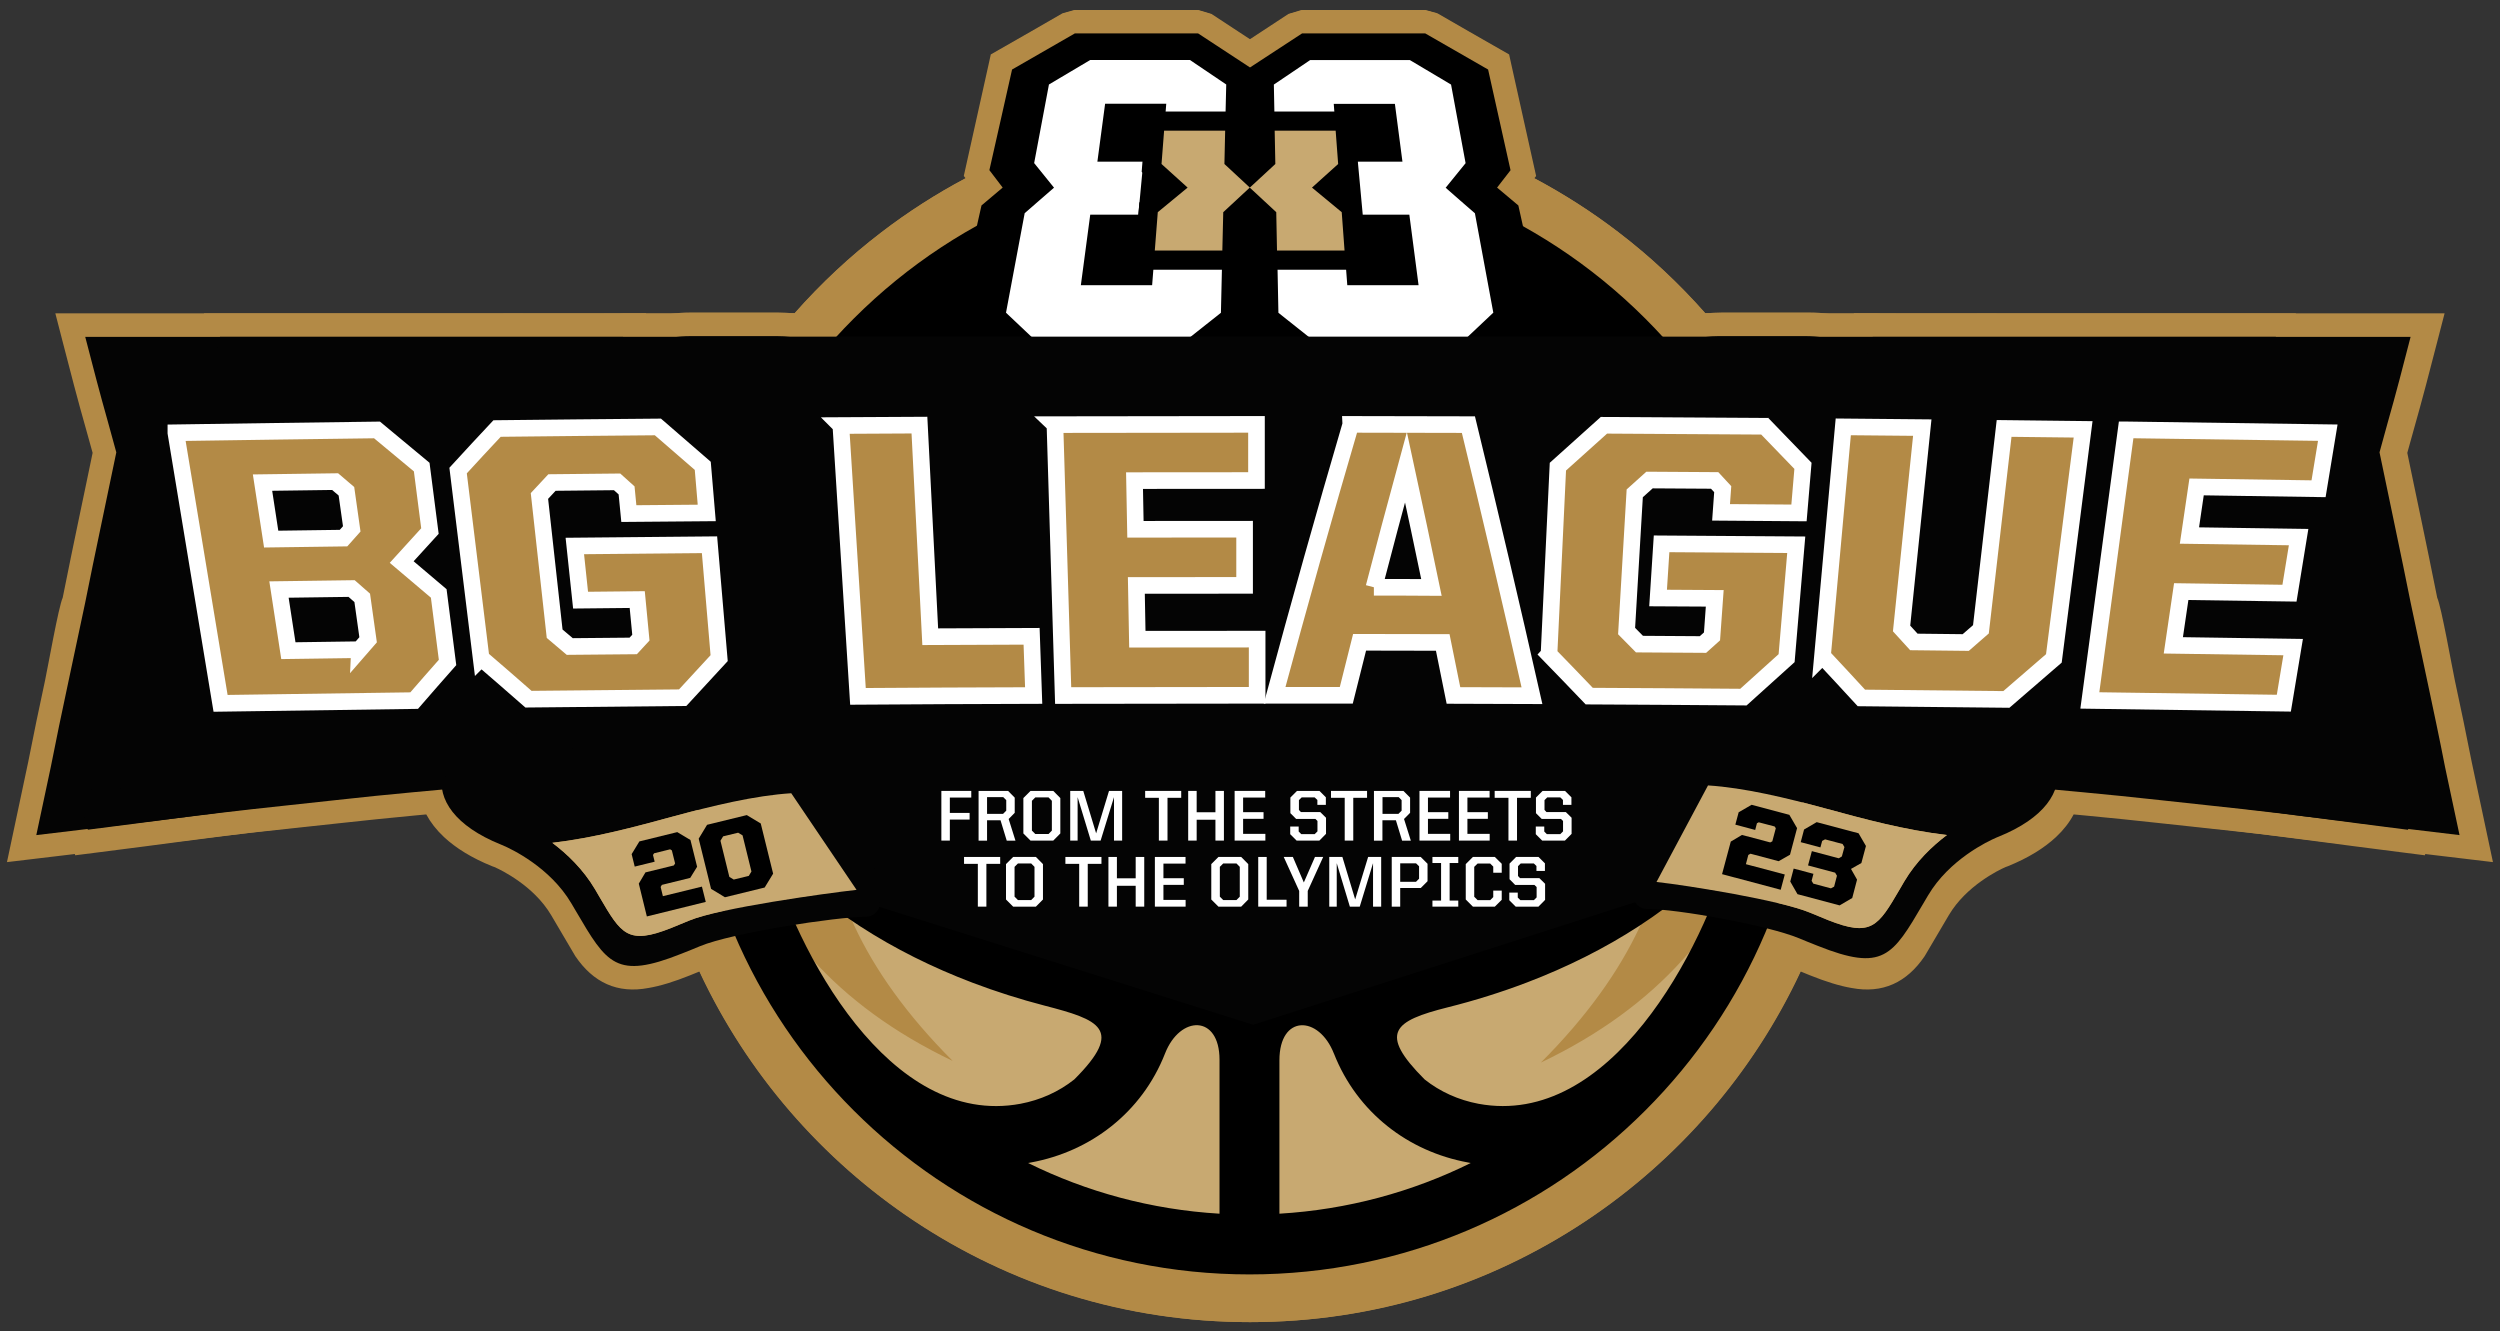 <?xml version="1.0" encoding="UTF-8"?>
<svg id="Layer_1" data-name="Layer 1" xmlns="http://www.w3.org/2000/svg" xmlns:xlink="http://www.w3.org/1999/xlink" viewBox="0 0 300.92 160.23">
  <rect x="0" y="0" width="300.92" height="160.23" fill="#333333" stroke="none"/>
  <defs>
    <style>
      .cls-1, .cls-2, .cls-3 {
        fill: none;
      }

      .cls-4, .cls-5 {
        fill: #040404;
      }

      .cls-6 {
        fill: #fff;
      }

      .cls-7, .cls-8 {
        fill: #b38a46;
      }

      .cls-9 {
        clip-path: url(#clippath-1);
      }

      .cls-2 {
        stroke: #fff;
        stroke-miterlimit: 10;
        stroke-width: 2px;
      }

      .cls-10 {
        fill: #c8a971;
      }

      .cls-10, .cls-8, .cls-5 {
        fill-rule: evenodd;
      }

      .cls-3 {
        stroke: #000;
        stroke-miterlimit: 22.93;
        stroke-width: 4.61px;
      }
    </style>
    <clipPath id="clippath-1">
      <rect class="cls-1" x="-23.06" y="-94.74" width="348.4" height="348.4"/>
    </clipPath>
  </defs>
  <g class="cls-9">
    <path class="cls-7" d="m295.41,91.13c-.24.83-.8,2.73-1.37,4.71v.02s-2.16,7.09-2.16,7.09l-2.36-.3c-2.12-.27-4.24-.54-5.92-.76-2.04-.26-3.45-.45-4.86-.64l-2.76-.36c-.73-.1-2.11-.27-4.62-.59-1.71-.21-3.26-.4-4.6-.56l-9.55-1.09c-1.8-.21-3.59-.42-4.94-.55l-3.15-.31c-.55.85-1.27,1.66-2.16,2.42-1.35,1.15-3.12,2.21-5.34,3.11h0s-.26.1-.26.1h0c-.49.21-1.62.76-2.94,1.7-1.35.96-2.86,2.32-3.9,4.09l-.55.93h0s0,0,0,0c-2.11,3.61-3.49,5.95-5.95,7.2-2.55,1.29-5.45,1-10.22-.9l-.73-.29c-5.63,12.44-14.66,23.03-25.89,30.59-11.65,7.83-25.66,12.4-40.74,12.4s-28.78-4.47-40.35-12.14c-11.17-7.41-20.19-17.81-25.91-30.06l-1.1.45c-1.95.78-3.59,1.29-5.02,1.53-3.75.71-6.65-.65-8.81-3.83l-2.91-4.94c-1.05-1.77-2.55-3.13-3.9-4.09-1.32-.94-2.45-1.49-2.94-1.7h0s-.25-.09-.25-.09h0c-2.48-1-4.39-2.2-5.8-3.51-.92-.86-1.63-1.78-2.14-2.73l-1.29.12c-1.32.12-2.88.28-4.58.45-1.39.14-2.96.31-4.6.49l-10.29,1.11h0s-.15.02-.15.02h-.03c-.91.1-2.12.24-3.49.4-.94.11-2.17.26-3.47.43l-7.28.88c-5.09.63-10.19,1.23-15.29,1.84l2.55-12.02c.64-3.29,1.33-6.56,2.03-9.82.37-1.75,1.63-8.9,2.13-9.99h0c.68-3.35,1.35-6.7,1.85-9.04.5-2.34.73-3.49.96-4.59l.79-3.8-.82-2.95h0c-.45-1.58-.93-3.33-1.42-5.18-.25-.93-.79-3.03-1.34-5.15l-.91-3.52h48.09s5.7,0,5.7,0h0s17.31-.01,17.31-.01l.03.8.42-.13c1.58-.49,3.23-.76,4.92-.76h10.51c.23,0,.54.01.92.03.22.01.44.03.67.05h.45c3.17-3.59,6.66-6.85,10.44-9.74,3.19-2.44,6.6-4.63,10.2-6.53l-.21-.27,3.29-14.59,8.64-4.96,1.4-.39h14.83l1.56.47,4.69,3.08,4.72-3.09,1.55-.46h14.82l1.41.39,3.73,2.15c.93.53.18.1,3.83,2.19l1.07.61.27,1.23,2.98,13.4-.21.27c3.57,1.9,6.97,4.08,10.15,6.52,3.77,2.88,7.26,6.14,10.43,9.73h18.18s5.7.02,5.7.02h0s25.98-.01,25.98-.01h0s21.2,0,21.2,0"/>
    <path class="cls-7" d="m5.52,91.13c.24.83.8,2.73,1.37,4.71v.02s2.16,7.09,2.16,7.09l2.36-.3c2.12-.27,4.24-.54,5.92-.76,2.04-.26,3.45-.45,4.86-.64l2.76-.36c.73-.1,2.11-.27,4.62-.59,1.71-.21,3.26-.4,4.6-.56l9.55-1.09c1.8-.21,3.59-.42,4.94-.55l3.15-.31c.55.85,1.27,1.66,2.16,2.42,1.35,1.15,3.12,2.21,5.34,3.11h0s.26.1.26.1h0c.49.21,1.62.76,2.94,1.7,1.35.96,2.86,2.32,3.9,4.09l.55.93h0s0,0,0,0c2.11,3.61,3.49,5.95,5.95,7.2,2.55,1.29,5.45,1,10.22-.9l.73-.29c5.63,12.44,14.66,23.03,25.89,30.59,11.65,7.83,25.66,12.4,40.74,12.4s28.78-4.47,40.35-12.14c11.17-7.41,20.19-17.81,25.91-30.06l1.1.45c1.95.78,3.59,1.29,5.01,1.53,3.75.71,6.65-.65,8.81-3.83l2.91-4.94c1.05-1.77,2.55-3.13,3.9-4.09,1.32-.94,2.45-1.49,2.94-1.7h0s.25-.09.25-.09h0c2.48-1,4.39-2.2,5.8-3.51.92-.86,1.63-1.78,2.13-2.73l1.29.12c1.32.12,2.88.28,4.58.45,1.4.14,2.96.31,4.6.49l10.29,1.11h0s.15.02.15.02h.03c.91.1,2.12.24,3.49.4.94.11,2.17.26,3.47.43l7.28.88c5.09.63,10.19,1.23,15.29,1.84l-2.55-12.02c-.64-3.29-1.33-6.56-2.03-9.82-.37-1.75-1.63-8.9-2.13-9.99h0c-.68-3.35-1.35-6.7-1.85-9.04-.5-2.34-.73-3.49-.96-4.59l-.79-3.8.82-2.95h0c.45-1.58.93-3.33,1.42-5.18.25-.93.79-3.03,1.34-5.15l.91-3.52h-48.09s-5.7,0-5.7,0h0s-17.31-.01-17.31-.01l-.03.8-.42-.13c-1.58-.49-3.23-.76-4.92-.76h-10.51c-.23,0-.54.01-.92.03-.22.01-.44.03-.67.05h-.45c-3.17-3.59-6.66-6.85-10.44-9.74-3.19-2.44-6.61-4.63-10.2-6.53l.21-.27-3.29-14.59-8.64-4.96-1.4-.39h-14.83l-1.56.47-4.69,3.08-4.72-3.09-1.55-.46h-14.82l-1.41.39-3.73,2.15c-.93.53-.18.1-3.83,2.19l-1.07.61-.27,1.23-2.98,13.4.21.27c-3.57,1.9-6.97,4.08-10.15,6.52-3.77,2.88-7.26,6.14-10.43,9.73h-18.18s-5.7.02-5.7.02h0s-25.98-.01-25.98-.01h0s-21.2,0-21.2,0"/>
    <path class="cls-10" d="m150.42,23.89c34.33,0,62.17,27.83,62.17,62.17s-27.83,62.16-62.17,62.16-62.16-27.83-62.16-62.16,27.83-62.17,62.16-62.17"/>
    <path class="cls-8" d="m150.42,151.62c36.21,0,65.57-29.36,65.57-65.57s-29.36-65.57-65.57-65.57-65.57,29.36-65.57,65.57,29.36,65.57,65.57,65.57m0,4.71c38.81,0,70.28-31.46,70.28-70.28S189.23,15.77,150.42,15.77s-70.28,31.46-70.28,70.28,31.46,70.28,70.28,70.28m-35.74-28.62c-44.71-44.72,23.43-81.17,20.6-43.3,0,0,4.29-8.44,3.24-25.51h23.81c-1.05,17.07,3.24,25.51,3.24,25.51-2.84-37.88,64.61-1.23,19.9,43.49,56.96-27.14,17.61-105.16-34.38-106.2v-.02c0-.22-.44,0-.66.01-.22,0-.65-.23-.65-.01v.02c-51.99,1.04-92.04,78.87-35.09,106.01"/>
    <path d="m181.26,111.53c-21.92,8.35-46.97,7.48-68.11-2.76-24.26-11.75-29.17-31.22-13.08-55.74-.06,1.05-.06,2.12,0,3.19.93,18.03,13.76,24.77,24.1,38.05-.48-5.21-2.43-12.04-7.92-19.78h0c-5.55-6.57-8.6-10.52-9.02-18.64-.13-2.47.11-4.81.77-6.81,5.21-15.64,23.77,1.34,23.77,17.41,6.18-10.71.66-23.26-13.53-23.94,19.13,0,17.43,23.59,32.19,32.11,14.15-8.17,13.78-32.11,32.16-32.11-12.84.62-18.72,10.51-14.02,23.94.92-14.4,18.81-33.76,24.25-17.41.67,2,.9,4.34.77,6.81-.42,8.13-3.46,12.07-9.02,18.65h0c-5.49,7.73-7.44,14.56-7.92,19.77,10.35-13.28,23.17-20.02,24.1-38.05.06-1.08.06-2.14,0-3.19,17.4,26.52,10.21,47.17-19.52,58.5m-6.97,9.72c3.27-.82,6.46-1.82,9.53-2.99,9.65-3.68,18.2-9.08,24.62-16.22-3.44,12.48-14.65,33.75-30.45,30.82-2.39-.45-4.62-1.45-6.48-2.93-5.62-5.62-3.73-7.04,2.78-8.68m-13.7,5.56c1.4,3.56,3.65,6.52,6.45,8.75,2.77,2.21,6.09,3.7,9.66,4.36.12.02.24.05.36.07-7.01,3.47-14.8,5.61-23.03,6.1v-18.46c0-5.54,4.75-5.44,6.56-.81m-13.77.75v18.52c-8.23-.49-16.02-2.63-23.04-6.1.12-.02.24-.04.37-.07,3.57-.66,6.89-2.15,9.66-4.36,2.8-2.23,5.05-5.18,6.45-8.75,1.81-4.63,6.56-4.7,6.56.75m-54.4-25.46c6.45,7.13,15.03,12.53,24.7,16.2,2.8,1.06,5.69,1.98,8.66,2.75,6.5,1.69,9.66,2.79,3.56,8.88-1.86,1.48-4.09,2.48-6.48,2.93-15.79,2.94-26.99-18.29-30.44-30.76m58.01,51.3c18.61,0,35.46-7.54,47.65-19.74,12.2-12.19,19.74-29.04,19.74-47.65s-7.54-35.46-19.74-47.65c-26.17-26.17-69.13-26.17-95.3,0-12.2,12.19-19.74,29.04-19.74,47.65s7.54,35.46,19.74,47.65c12.19,12.19,29.04,19.74,47.65,19.74"/>
    <path d="m185.05,41.57c-1.99,1.98-4.02,4.01-6.11,6.09h-20.14c-2.83-.96-5.63-1.92-8.38-2.86-2.78.94-5.58,1.9-8.41,2.86h-20.14c-.36-.35-.71-.7-1.05-1.05-2.12-2.12-4.19-4.2-6.2-6.22.64-2.84,1.26-5.58,1.85-8.23.58-2.56,1.13-5.03,1.67-7.43.85-.72,1.71-1.44,2.55-2.15-.54-.7-1.08-1.41-1.6-2.1.49-2.17.97-4.28,1.43-6.33.45-1.98.88-3.91,1.3-5.78,2.57-1.48,5.09-2.92,7.56-4.35h14.83c2.03,1.34,4.12,2.71,6.25,4.1,2.13-1.39,4.22-2.76,6.27-4.1h14.82c2.46,1.42,4.98,2.87,7.57,4.35.42,1.87.85,3.81,1.29,5.79.45,2.04.92,4.15,1.41,6.33-.54.69-1.08,1.39-1.62,2.09.84.71,1.69,1.42,2.56,2.15.53,2.39,1.08,4.86,1.65,7.43.59,2.65,1.2,5.39,1.83,8.23-.4.39-.8.78-1.19,1.18"/>
    <path class="cls-6" d="m121.1,37.65c1.56,1.48,3.16,2.98,4.78,4.52h15.37c1.93-1.53,3.84-3.04,5.71-4.52.05-2.23.1-4.4.15-6.51h-8.18c-.08,1.06-.16,2.12-.25,3.19h-8.58c.39-2.94.77-5.76,1.13-8.49h5.79c.21-2.19.4-4.32.6-6.38h-5.53c.32-2.4.63-4.72.93-6.97h7.36c-.06.75-.12,1.5-.18,2.27h7.29c.04-1.57.07-3.09.11-4.59-1.48-1-2.93-1.98-4.37-2.95-4,0-8.01,0-12,0-1.63.97-3.29,1.95-4.97,2.95-.57,3.01-1.16,6.16-1.78,9.46.78.98,1.58,1.96,2.39,2.96-1.16,1.01-2.34,2.03-3.53,3.07-.71,3.79-1.46,7.78-2.25,11.99"/>
    <path class="cls-6" d="m179.73,37.65c-1.57,1.48-3.16,2.98-4.79,4.52h-15.37c-1.94-1.53-3.83-3.04-5.69-4.52-.04-2.23-.09-4.4-.13-6.51h8.18c.08,1.06.16,2.12.24,3.19h8.58c-.38-2.94-.75-5.76-1.11-8.49h-5.61c-.2-2.19-.4-4.32-.59-6.38h5.37c-.31-2.4-.62-4.72-.91-6.96h-7.36c.06.75.11,1.51.17,2.27h-7.29c-.03-1.57-.06-3.09-.09-4.59,1.48-1,2.94-1.98,4.37-2.95h12c1.63.97,3.28,1.95,4.96,2.95.56,3.01,1.14,6.16,1.75,9.46-.79.98-1.59,1.96-2.4,2.96,1.15,1.01,2.32,2.04,3.52,3.07.7,3.79,1.44,7.78,2.22,11.99"/>
    <path class="cls-3" d="m140.13,15.73h7.34c-.03,1.31-.06,2.64-.09,4.01,1,.93,2.02,1.88,3.06,2.84,1.04-.96,2.06-1.91,3.07-2.84-.03-1.36-.06-2.7-.08-4.01h7.34c.1,1.31.2,2.64.3,4.01-1.04.94-2.08,1.88-3.15,2.84,1.18.98,2.37,1.96,3.58,2.96.11,1.51.23,3.05.34,4.62h-8.13c-.03-1.57-.06-3.11-.09-4.62-1.08-1-2.14-1.98-3.19-2.96-1.05.98-2.12,1.96-3.19,2.96-.04,1.51-.07,3.05-.11,4.62h-8.13c.12-1.57.24-3.11.36-4.62,1.21-1,2.41-1.99,3.59-2.96-1.06-.96-2.11-1.9-3.14-2.84.11-1.36.21-2.69.31-4Z"/>
    <path class="cls-10" d="m140.13,15.73h7.34c-.03,1.31-.06,2.64-.09,4.01,1,.93,2.02,1.88,3.06,2.84,1.04-.96,2.06-1.91,3.07-2.84-.03-1.36-.05-2.7-.08-4.01h7.34c.1,1.31.2,2.64.3,4.01-1.04.94-2.09,1.88-3.15,2.84,1.18.98,2.37,1.96,3.58,2.96.11,1.51.23,3.05.34,4.62h-8.13c-.03-1.57-.06-3.11-.09-4.62-1.08-1-2.14-1.98-3.19-2.96-1.05.98-2.12,1.96-3.19,2.96-.04,1.51-.07,3.05-.11,4.62h-8.13c.12-1.57.24-3.11.36-4.62,1.21-1,2.41-1.99,3.59-2.96-1.06-.96-2.11-1.9-3.14-2.84.11-1.36.21-2.69.31-4"/>
    <path class="cls-5" d="m101.51,88.05h97.82c3.44,0,6.26,1.84,6.26,4.08v11.58c0,2.24-3.17,3.08-6.26,4.08l-48.49,15.56-49.33-15.56c-3.11-.98-6.26-1.83-6.26-4.08v-11.58c0-2.24,2.82-4.08,6.26-4.08"/>
    <path class="cls-4" d="m60.5,101.74s-.08-.03-.18-.07h0s-.02-.01-.02-.01h0c-11.12-4.48-8.35-12.87,1.96-15.62,3.47-.93,8.69-1.23,14.08-1.22,10.53.02,21.71,1.22,21.71,1.22,0,7.55,7.86,15.08,7.86,22.64,0,.92-.75,1.67-1.67,1.67-3.6,0-16.13,1.94-19.98,3.54-.65.27-1.27.53-2.22.9-7.88,3.14-8.99,1.24-12.71-5.11-.07-.12.18.31-.56-.95-2.56-4.34-7.22-6.54-8.25-6.98h0Zm5.98-.3c1.79,1.35,3.72,3.19,5.14,5.59.35.6.13.23.56.96,2.6,4.45,3.39,5.78,8.62,3.7.44-.18,1.28-.52,2.16-.89,3.61-1.5,15.73-3.27,19.59-3.7l-7.86-11.62c-4.36.27-8.92,1.51-13.71,2.81-4.6,1.25-9.4,2.56-14.51,3.16"/>
    <path class="cls-10" d="m66.48,101.45c1.79,1.35,3.72,3.19,5.14,5.59.35.6.13.23.56.96,2.6,4.45,3.39,5.78,8.62,3.7.44-.18,1.28-.52,2.16-.89,3.61-1.5,16.29-3.27,20.14-3.7l-7.86-11.63c-4.36.27-9.48,1.51-14.26,2.81-4.6,1.25-9.4,2.56-14.51,3.16"/>
    <path class="cls-4" d="m240.34,100.8s.08-.03.18-.07h0s.02-.01.02-.01h0c11.12-4.48,8.35-12.87-1.96-15.62-3.47-.93-8.69-1.23-14.08-1.22-10.53.02-21.71,1.22-21.71,1.22,0,7.55-6.21,15.08-6.21,22.64,0,.92.75,1.67,1.67,1.67,3.6,0,14.47,1.94,18.33,3.54.65.27,1.27.53,2.22.9,7.88,3.14,8.99,1.24,12.71-5.11.07-.12-.18.31.56-.95,2.56-4.34,7.22-6.54,8.25-6.98h0Zm-5.98-.3c-1.79,1.35-3.72,3.19-5.14,5.59-.35.6-.13.23-.56.96-2.6,4.45-3.39,5.78-8.62,3.7-.44-.18-1.28-.52-2.16-.89-3.61-1.5-14.08-3.27-17.94-3.7l6.2-11.62c4.36.27,8.92,1.51,13.71,2.81,4.6,1.25,9.4,2.56,14.51,3.16"/>
    <path class="cls-10" d="m234.36,100.5c-1.79,1.35-3.72,3.19-5.14,5.59-.35.6-.13.23-.56.96-2.6,4.45-3.39,5.78-8.62,3.7-.44-.18-1.28-.52-2.16-.89-3.61-1.5-14.63-3.27-18.49-3.7l6.2-11.62c4.36.27,9.48,1.51,14.26,2.81,4.6,1.25,9.4,2.56,14.51,3.16"/>
    <path class="cls-5" d="m285.86,75.59c-1.71-.18-3.41-.36-5.09-.54-.7-3.5-1.37-6.99-2.07-10.49-.55-2.81-1.13-5.62-1.68-8.43-.55-2.81-1.13-5.62-1.68-8.44-.46-2.38-.94-4.77-1.4-7.15h-21.69s-7.13,0-7.13,0h-16.02c-1.92,0-3.81,0-5.7,0h-24.22c-2.13,0-4.3,0-6.4,0h-73.73c-2.41,0-4.78,0-7.19,0-2.83,0-5.64,0-8.44,0h-8.32c-.52-.05-1.01-.08-1.52-.08h-10.51c-2.89,0-5.61.93-7.98,2.47-.06-.79-.06-1.59-.09-2.38h-14.59c-1.92,0-3.81,0-5.7,0H10.26c.88,3.42,1.77,6.84,2.74,10.26.34,1.22.67,2.43,1,3.64-.64,3.02-1.25,6.04-1.89,9.06-.64,3.01-1.25,6.03-1.86,9.05-.7,3.3-1.4,6.6-2.1,9.89-.7,3.3-1.4,6.6-2.04,9.89-.58,2.73-1.16,5.46-1.74,8.18,3.02-.36,6.06-.73,9.11-1.09.76-.09,1.49-.18,2.25-.28,2.44-.29,4.84-.59,7.28-.88,2.32-.29,4.63-.57,7.01-.83.03,0,.09-.01.15-.02,3.41-.37,6.86-.75,10.33-1.12,3.08-.34,6.15-.66,9.23-.94,2.01-.19,4.02-.37,6.09-.56h0c1.52-.14,3.05-.29,4.57-.43,3.02-.29,6.12-.53,9.14-.76,33.73-2.59,54.72-4.16,75.8-4.41,21.05-.25,42.38.82,76.77,3.47m0,0c2.38.19,4.78.37,7.22.55,1.13.09,2.25.18,3.38.26,3.05.23,6.06.53,9.11.82.49.05.94.1,1.43.14,3.11.29,6.21.58,9.29.89,2.47.25,4.91.55,7.37.82,2.38.28,4.75.55,7.16.82,3.08.35,6.15.74,9.26,1.15,2.56.34,5.06.67,7.62,1,1.95.26,3.93.51,5.91.76.49-1.6.98-3.21,1.46-4.82"/>
    <path class="cls-5" d="m9.11,95.05c.49,1.61.98,3.21,1.46,4.82,1.98-.25,3.96-.5,5.91-.76,2.56-.33,5.06-.67,7.62-1,3.11-.41,6.18-.8,9.26-1.15,2.41-.27,4.78-.54,7.16-.82,2.47-.28,4.91-.58,7.37-.82,3.08-.31,6.18-.6,9.29-.89.49-.04.94-.09,1.43-.14,3.05-.29,6.06-.58,9.11-.82,1.13-.08,2.26-.17,3.38-.26,2.44-.18,4.84-.37,7.22-.55m0,0c34.4-2.66,55.72-3.72,76.77-3.47,21.08.25,42.07,1.81,75.8,4.41,3.02.23,6.12.47,9.14.76,1.52.14,3.05.29,4.57.43h0c2.07.2,4.08.39,6.09.57,3.08.28,6.15.61,9.23.94,3.47.37,6.92.74,10.33,1.12.06,0,.12.01.15.02,2.38.26,4.69.54,7.01.83,2.44.29,4.84.59,7.28.88.76.1,1.49.19,2.25.28,3.05.37,6.09.73,9.11,1.09-.58-2.73-1.16-5.45-1.74-8.18-.64-3.3-1.34-6.6-2.04-9.89-.7-3.3-1.4-6.6-2.1-9.89-.61-3.02-1.22-6.04-1.86-9.05-.64-3.02-1.25-6.04-1.89-9.06.33-1.21.67-2.42,1-3.64.98-3.42,1.86-6.84,2.74-10.26h-44.45c-1.89,0-3.78,0-5.7,0h-14.59c-.03.8-.03,1.59-.09,2.38-2.38-1.55-5.09-2.47-7.98-2.47h-10.51c-.52,0-1.01.03-1.52.08h-8.32c-2.8,0-5.61,0-8.44,0-2.41,0-4.78,0-7.19-.01h0s-2.04.01-2.04.01h-71.69c-2.1,0-4.27,0-6.4,0h-24.22c-1.89,0-3.78,0-5.7,0h-23.15s-6.06,0-6.06,0h-15.63c-.46,2.38-.94,4.77-1.4,7.15-.55,2.82-1.13,5.63-1.68,8.44-.55,2.81-1.13,5.62-1.68,8.43-.7,3.5-1.37,7-2.07,10.49-1.67.18-3.38.36-5.09.54"/>
    <polygon class="cls-6" points="113.31 95.2 116.91 95.2 116.91 96 114.33 96 114.33 97.85 116.71 97.85 116.71 98.65 114.33 98.65 114.33 101.18 113.31 101.18 113.31 95.2"/>
    <path class="cls-6" d="m117.79,95.2h3.55l.8.81v1.83l-.73.74.82,2.61h-1.05l-.75-2.46h-1.62v2.46h-1.02v-5.98Zm2.95,2.76l.38-.38v-1.27l-.36-.36h-1.95v2.01h1.92Z"/>
    <path class="cls-6" d="m123.18,100.32v-4.26l.86-.86h2.74l.85.86v4.26l-.85.86h-2.74l-.86-.86Zm3.03.07l.4-.41v-3.59l-.4-.41h-1.59l-.41.41v3.59l.41.41h1.59Z"/>
    <polygon class="cls-6" points="128.82 95.2 130.39 95.2 131.94 100.31 133.49 95.2 135.07 95.2 135.07 101.18 134.09 101.18 134.09 95.95 132.48 101.18 131.3 101.18 129.71 95.95 129.71 101.18 128.82 101.18 128.82 95.2"/>
    <polygon class="cls-6" points="139.49 96.03 137.84 96.03 137.84 95.2 142.18 95.2 142.18 96.03 140.53 96.03 140.53 101.18 139.49 101.18 139.49 96.03"/>
    <polygon class="cls-6" points="143.02 95.2 144.04 95.2 144.04 97.77 146.3 97.77 146.3 95.2 147.32 95.2 147.32 101.18 146.3 101.18 146.3 98.67 144.04 98.67 144.04 101.18 143.02 101.18 143.02 95.2"/>
    <polygon class="cls-6" points="148.61 95.2 152.29 95.2 152.29 96 149.63 96 149.63 97.76 152.09 97.76 152.09 98.56 149.63 98.56 149.63 100.37 152.31 100.37 152.31 101.18 148.61 101.18 148.61 95.2"/>
    <polygon class="cls-6" points="155.3 100.41 155.3 99.49 156.32 99.49 156.32 100.09 156.63 100.4 158.25 100.4 158.58 100.07 158.58 98.82 158.33 98.57 156.01 98.57 155.32 97.88 155.32 96 156.12 95.2 158.82 95.2 159.59 95.97 159.59 96.88 158.57 96.88 158.57 96.29 158.24 95.98 156.68 95.98 156.35 96.31 156.35 97.49 156.59 97.75 158.92 97.75 159.61 98.43 159.61 100.37 158.81 101.18 156.07 101.18 155.3 100.41"/>
    <polygon class="cls-6" points="161.86 96.03 160.21 96.03 160.21 95.2 164.55 95.2 164.55 96.03 162.89 96.03 162.89 101.18 161.86 101.18 161.86 96.03"/>
    <path class="cls-6" d="m165.38,95.2h3.55l.8.81v1.83l-.73.74.82,2.61h-1.05l-.75-2.46h-1.62v2.46h-1.02v-5.98Zm2.95,2.76l.38-.38v-1.27l-.35-.36h-1.95v2.01h1.92Z"/>
    <polygon class="cls-6" points="170.86 95.2 174.54 95.2 174.54 96 171.88 96 171.88 97.76 174.33 97.76 174.33 98.56 171.88 98.56 171.88 100.37 174.56 100.37 174.56 101.18 170.86 101.18 170.86 95.2"/>
    <polygon class="cls-6" points="175.61 95.2 179.3 95.2 179.3 96 176.63 96 176.63 97.76 179.09 97.76 179.09 98.56 176.63 98.56 176.63 100.37 179.31 100.37 179.31 101.18 175.61 101.18 175.61 95.2"/>
    <polygon class="cls-6" points="181.57 96.03 179.91 96.03 179.91 95.2 184.26 95.2 184.26 96.03 182.6 96.03 182.6 101.18 181.57 101.18 181.57 96.03"/>
    <polygon class="cls-6" points="184.86 100.41 184.86 99.49 185.88 99.49 185.88 100.09 186.19 100.4 187.81 100.4 188.14 100.07 188.14 98.82 187.89 98.57 185.57 98.57 184.88 97.88 184.88 96 185.68 95.2 188.38 95.2 189.15 95.97 189.15 96.88 188.13 96.88 188.13 96.29 187.81 95.98 186.24 95.98 185.91 96.31 185.91 97.49 186.15 97.75 188.48 97.75 189.17 98.43 189.17 100.37 188.37 101.18 185.63 101.18 184.86 100.41"/>
    <polygon class="cls-6" points="117.7 103.98 116.04 103.98 116.04 103.15 120.39 103.15 120.39 103.98 118.73 103.98 118.73 109.13 117.7 109.13 117.7 103.98"/>
    <path class="cls-6" d="m121.09,108.27v-4.26l.86-.86h2.74l.85.86v4.26l-.85.86h-2.74l-.86-.86Zm3.03.07l.4-.41v-3.59l-.4-.41h-1.59l-.41.41v3.59l.41.41h1.59Z"/>
    <polygon class="cls-6" points="129.9 103.98 128.24 103.98 128.24 103.15 132.58 103.15 132.58 103.98 130.93 103.98 130.93 109.13 129.9 109.13 129.9 103.98"/>
    <polygon class="cls-6" points="133.42 103.15 134.44 103.15 134.44 105.72 136.7 105.72 136.7 103.15 137.73 103.15 137.73 109.13 136.7 109.13 136.7 106.62 134.44 106.62 134.44 109.13 133.42 109.13 133.42 103.15"/>
    <polygon class="cls-6" points="139.01 103.15 142.7 103.15 142.7 103.95 140.04 103.95 140.04 105.71 142.49 105.71 142.49 106.51 140.04 106.51 140.04 108.32 142.71 108.32 142.71 109.13 139.01 109.13 139.01 103.15"/>
    <path class="cls-6" d="m145.8,108.27v-4.26l.86-.86h2.74l.85.86v4.26l-.85.86h-2.74l-.86-.86Zm3.03.07l.4-.41v-3.59l-.4-.41h-1.59l-.41.41v3.59l.41.41h1.59Z"/>
    <polygon class="cls-6" points="151.45 103.15 152.47 103.15 152.47 108.3 154.86 108.3 154.86 109.13 151.45 109.13 151.45 103.15"/>
    <polygon class="cls-6" points="156.38 107.24 154.52 103.15 155.62 103.15 156.94 106.22 158.28 103.15 159.27 103.15 157.41 107.24 157.41 109.13 156.38 109.13 156.38 107.24"/>
    <polygon class="cls-6" points="160 103.15 161.58 103.15 163.12 108.26 164.68 103.15 166.25 103.15 166.25 109.13 165.27 109.13 165.27 103.9 163.67 109.13 162.48 109.13 160.9 103.9 160.9 109.13 160 109.13 160 103.15"/>
    <path class="cls-6" d="m167.52,103.15h3.49l.82.82v2.1l-.82.82h-2.47v2.24h-1.02v-5.98Zm2.93,2.98l.36-.36v-1.5l-.36-.35h-1.91v2.22h1.91Z"/>
    <polygon class="cls-6" points="172.42 108.4 173.46 108.4 173.46 103.88 172.42 103.88 172.42 103.15 175.53 103.15 175.53 103.88 174.49 103.88 174.49 108.4 175.53 108.4 175.53 109.13 172.42 109.13 172.42 108.4"/>
    <polygon class="cls-6" points="176.43 108.27 176.43 104.01 177.29 103.15 179.93 103.15 180.76 103.97 180.76 105.05 179.74 105.05 179.74 104.31 179.37 103.94 177.86 103.94 177.45 104.34 177.45 107.94 177.86 108.35 179.37 108.35 179.74 107.98 179.74 107.2 180.76 107.2 180.76 108.31 179.93 109.13 177.29 109.13 176.43 108.27"/>
    <polygon class="cls-6" points="181.67 108.36 181.67 107.44 182.69 107.44 182.69 108.04 183.01 108.35 184.63 108.35 184.96 108.02 184.96 106.77 184.7 106.52 182.38 106.52 181.7 105.83 181.7 103.95 182.49 103.15 185.19 103.15 185.96 103.92 185.96 104.83 184.94 104.83 184.94 104.24 184.62 103.93 183.05 103.93 182.72 104.26 182.72 105.44 182.96 105.7 185.29 105.7 185.98 106.38 185.98 108.32 185.18 109.13 182.44 109.13 181.67 108.36"/>
    <polygon points="76.89 106.36 77.69 105.01 81.11 104.17 81.26 103.93 80.87 102.36 80.66 102.23 78.73 102.71 78.6 102.91 78.8 103.72 76.4 104.31 76.03 102.81 76.96 101.28 81.52 100.16 83.11 101.11 83.91 104.33 83.08 105.67 79.67 106.51 79.52 106.76 79.79 107.87 84.49 106.72 84.95 108.56 77.86 110.31 76.89 106.36"/>
    <path d="m85.59,106.99l-1.49-6.04,1.01-1.67,4.78-1.17,1.68,1.01,1.49,6.04-1.02,1.67-4.78,1.17-1.67-1.01Zm4.54-1.56l.32-.53-1.07-4.35-.53-.32-1.81.44-.32.53,1.07,4.35.53.32,1.81-.44Z"/>
    <polygon points="208.33 101.3 209.68 100.5 213.08 101.4 213.33 101.27 213.75 99.69 213.61 99.48 211.7 98.98 211.48 99.09 211.27 99.9 208.88 99.26 209.28 97.77 210.84 96.87 215.38 98.08 216.31 99.68 215.46 102.88 214.09 103.66 210.7 102.76 210.44 102.91 210.15 104.02 214.83 105.26 214.34 107.1 207.28 105.22 208.33 101.3"/>
    <polygon points="215.49 106.11 215.9 104.55 218.28 105.18 218.06 106.02 218.26 106.36 220.39 106.93 220.77 106.72 221.11 105.41 220.89 105.04 217.63 104.17 218.09 102.45 221.33 103.31 221.7 103.09 222.01 101.96 221.79 101.59 219.68 101.03 219.33 101.22 219.12 102 216.75 101.37 217.15 99.85 218.67 98.96 223.71 100.3 224.6 101.83 224.05 103.88 222.8 104.59 223.53 105.88 222.95 108.09 221.43 108.98 216.36 107.63 215.49 106.11"/>
    <path class="cls-7" d="m20.34,51.42c8.12-.12,16.24-.24,24.37-.35,2.19,1.86,3.28,2.8,5.44,4.66.41,3.21.62,4.81,1.03,8.01-1.37,1.55-2.05,2.33-3.4,3.88,1.81,1.57,2.71,2.36,4.51,3.93.45,3.46.67,5.19,1.11,8.65-1.62,1.91-2.42,2.87-4.02,4.78-7.8.1-15.61.22-23.41.33-1.88-11.3-3.76-22.61-5.64-33.91m20.4,13.2c.39-.46.59-.69.98-1.15-.27-1.89-.4-2.83-.67-4.72-.55-.48-.82-.73-1.37-1.21-3.52.05-5.27.07-8.79.12.44,2.83.65,4.25,1.09,7.08,3.5-.05,5.25-.08,8.76-.12m2,14.01c.42-.5.62-.75,1.04-1.25-.3-2.1-.44-3.16-.74-5.26-.52-.47-.78-.7-1.29-1.17-3.51.05-5.27.07-8.79.12.47,3.07.71,4.6,1.18,7.67,3.44-.05,5.16-.07,8.6-.12"/>
    <path class="cls-7" d="m57.46,79.68c-.97-7.83-1.93-15.67-2.9-23.5,1.86-2.11,2.8-3.16,4.69-5.27,7.79-.09,11.69-.12,19.49-.19,2.19,1.95,3.29,2.93,5.45,4.88.2,2.36.3,3.54.5,5.9-3.77.03-5.66.05-9.43.08-.11-1.16-.17-1.74-.28-2.9-.46-.43-.69-.64-1.15-1.07-3.15.03-4.73.05-7.89.08-.61.68-.91,1.01-1.51,1.69.77,6.9,1.15,10.36,1.92,17.26.73.64,1.1.96,1.83,1.61,3.07-.03,4.61-.05,7.68-.08.37-.42.55-.63.92-1.04-.19-1.91-.28-2.86-.46-4.77-2.74.02-4.11.04-6.85.07-.29-2.71-.43-4.07-.72-6.79,6.52-.07,9.78-.09,16.3-.15.49,5.69.73,8.53,1.21,14.22-1.77,1.98-2.65,2.98-4.4,4.96-7.46.07-11.19.1-18.64.18-2.29-2.06-3.44-3.09-5.75-5.15"/>
    <path class="cls-7" d="m100.89,50.55c3.81-.02,5.71-.03,9.52-.05.45,8.84.91,17.68,1.36,26.52,4.9-.02,7.36-.03,12.26-.05.1,2.97.16,4.46.26,7.43-7.08.02-14.16.06-21.25.1-.72-11.32-1.44-22.63-2.15-33.95"/>
    <path class="cls-7" d="m126.82,50.43c8.14-.02,16.28-.03,24.42-.03,0,2.81,0,4.22,0,7.04-5.91,0-8.86,0-14.77.01.04,2.44.07,3.66.11,6.1,5.29,0,7.93-.01,13.22-.01,0,2.81,0,4.22,0,7.04-5.24,0-7.86,0-13.1.01.05,2.7.07,4.04.12,6.74,5.8-.01,8.69-.01,14.49-.01,0,2.82,0,4.22,0,7.04-7.82,0-15.64.01-23.46.03-.34-11.32-.69-22.63-1.03-33.95"/>
    <path class="cls-7" d="m162.66,50.41c5.7,0,8.55.02,14.25.03,2.66,11.3,5.23,22.63,7.64,33.98-3.8-.02-5.69-.02-9.49-.03-.51-2.66-.77-3.99-1.29-6.65-4.02-.01-6.04-.02-10.06-.02-.65,2.66-.97,3.98-1.61,6.64-3.47,0-5.2,0-8.67,0,2.96-11.35,6.03-22.67,9.23-33.95m2.78,20.43c2.79,0,4.18,0,6.96.02-1.2-6.03-1.82-9.04-3.07-15.07-1.58,6.02-2.36,9.03-3.89,15.05"/>
    <path class="cls-7" d="m186.62,79.22c.37-7.84.74-15.68,1.12-23.52,2.22-2.08,3.34-3.11,5.58-5.19,7.79.04,11.69.07,19.49.12,1.86,1.98,2.78,2.97,4.61,4.96-.2,2.36-.3,3.54-.5,5.9-3.77-.03-5.66-.04-9.44-.07.09-1.16.13-1.74.21-2.9-.39-.44-.58-.65-.97-1.09-3.15-.02-4.73-.03-7.89-.05-.72.67-1.08,1-1.8,1.66-.41,6.91-.62,10.36-1.03,17.27.62.65.93.98,1.56,1.63,3.07.02,4.61.03,7.68.05.44-.41.66-.62,1.1-1.03l.35-4.77c-2.74-.02-4.11-.03-6.86-.04.17-2.72.26-4.07.44-6.79,6.52.04,9.78.06,16.3.11-.49,5.69-.73,8.53-1.21,14.22-2.11,1.95-3.16,2.93-5.24,4.88-7.46-.06-11.19-.08-18.64-.12-1.93-2.1-2.9-3.15-4.86-5.24"/>
    <path class="cls-7" d="m219.7,79.43c.87-9.58,1.75-19.15,2.62-28.73,3.83.03,5.74.05,9.57.09-.87,8.39-1.74,16.79-2.6,25.18.59.68.89,1.01,1.48,1.69,2.51.02,3.76.04,6.27.07.74-.66,1.11-.99,1.85-1.65.97-8.39,1.95-16.78,2.92-25.18,3.83.04,5.74.06,9.57.11-1.23,9.57-2.45,19.14-3.68,28.71-2.32,2.06-3.48,3.09-5.78,5.15-7.01-.08-10.52-.12-17.53-.18-1.86-2.1-2.79-3.16-4.68-5.26"/>
    <path class="cls-7" d="m256.6,51.07c8.14.11,16.28.22,24.42.35-.47,2.81-.7,4.22-1.17,7.03-5.91-.09-8.86-.14-14.77-.22l-.9,6.1c5.29.07,7.93.11,13.22.19-.46,2.81-.69,4.22-1.15,7.03-5.24-.08-7.86-.12-13.1-.19-.4,2.69-.59,4.04-.99,6.73,5.8.08,8.69.12,14.49.21-.47,2.81-.7,4.22-1.17,7.03-7.82-.12-15.64-.23-23.46-.33,1.53-11.31,3.05-22.62,4.58-33.92"/>
    <path class="cls-2" d="m21.17,52.09c8.07-.12,16.14-.24,24.21-.34,2.16,1.79,3.24,2.68,5.38,4.47l.99,7.7c-1.37,1.49-2.05,2.24-3.4,3.73,1.79,1.51,2.68,2.26,4.46,3.78.43,3.32.64,4.99,1.06,8.31-1.62,1.84-2.43,2.75-4.02,4.59-7.77.1-15.53.21-23.3.33-1.79-10.85-3.59-21.71-5.38-32.56Zm20.19,12.67c.39-.44.59-.66.98-1.1-.25-1.81-.38-2.72-.64-4.53-.54-.47-.81-.7-1.36-1.16-3.49.05-5.24.07-8.74.12.42,2.72.62,4.08,1.04,6.8,3.48-.05,5.23-.08,8.71-.12Zm1.91,13.45c.42-.48.63-.72,1.04-1.2-.28-2.02-.43-3.03-.71-5.05-.51-.45-.77-.67-1.28-1.12-3.5.05-5.24.07-8.74.12.45,2.94.68,4.42,1.13,7.36,3.42-.05,5.13-.07,8.56-.12Z"/>
    <path class="cls-2" d="m57.91,79.21c-.92-7.52-1.85-15.05-2.77-22.57,1.86-2.03,2.8-3.04,4.69-5.06,7.75-.09,11.62-.12,19.36-.19,2.17,1.87,3.25,2.81,5.4,4.68.19,2.27.29,3.4.48,5.67-3.75.03-5.63.05-9.38.08-.11-1.11-.16-1.67-.27-2.79-.46-.41-.68-.62-1.14-1.03-3.14.03-4.7.04-7.84.08-.61.65-.91.97-1.51,1.62.73,6.63,1.1,9.95,1.83,16.58.73.62,1.09.92,1.82,1.54,3.06-.03,4.58-.05,7.64-.07.37-.4.55-.6.92-1-.18-1.83-.27-2.75-.44-4.58-2.73.03-4.09.04-6.82.07-.28-2.61-.41-3.91-.69-6.52,6.48-.07,9.73-.09,16.21-.15.46,5.46.69,8.19,1.16,13.65-1.77,1.91-2.65,2.86-4.39,4.76-7.42.06-11.13.1-18.56.18-2.26-1.98-3.4-2.97-5.7-4.95Z"/>
    <path class="cls-2" d="m101.21,51.22c3.78-.02,5.67-.03,9.46-.05l1.3,25.47c4.88-.02,7.32-.03,12.2-.05.1,2.85.15,4.28.25,7.13-7.05.02-14.1.05-21.15.1-.69-10.87-1.37-21.73-2.06-32.6Z"/>
    <path class="cls-2" d="m126.97,51.11c8.09-.02,16.18-.03,24.27-.03,0,2.7,0,4.05,0,6.76-5.87,0-8.81,0-14.68.01.04,2.34.06,3.52.11,5.86,5.26,0,7.89-.01,13.14-.01,0,2.7,0,4.05,0,6.76-5.21,0-7.82,0-13.03.01.05,2.59.07,3.88.12,6.47,5.77-.01,8.65-.01,14.42-.01,0,2.7,0,4.05,0,6.76-7.78,0-15.57.01-23.35.03-.33-10.87-.66-21.73-.99-32.6Z"/>
    <path class="cls-2" d="m162.59,51.08c5.66,0,8.5.01,14.16.03,2.64,10.86,5.19,21.73,7.65,32.63-3.78-.02-5.67-.02-9.45-.03-.51-2.55-.77-3.83-1.29-6.38-4-.01-6.01-.02-10.01-.02-.64,2.55-.96,3.83-1.6,6.38-3.45,0-5.18,0-8.63,0,2.95-10.9,5.99-21.77,9.17-32.6Zm2.78,19.61c2.77,0,4.16,0,6.93.02-1.2-5.79-1.82-8.68-3.07-14.47-1.57,5.78-2.34,8.67-3.85,14.45Z"/>
    <path class="cls-2" d="m186.45,78.75c.35-7.53.71-15.06,1.07-22.58,2.2-1.99,3.31-2.99,5.54-4.98,7.75.04,11.62.06,19.36.12,1.85,1.9,2.77,2.86,4.6,4.76-.19,2.27-.29,3.4-.48,5.67-3.75-.03-5.63-.04-9.38-.07.08-1.11.12-1.67.2-2.79-.39-.42-.58-.63-.97-1.05-3.14-.02-4.7-.03-7.84-.05-.71.64-1.07.96-1.78,1.6-.39,6.63-.59,9.95-.98,16.58.62.63.93.94,1.55,1.57,3.06.02,4.58.03,7.64.05.43-.39.65-.59,1.09-.98.13-1.83.2-2.75.33-4.58-2.73-.02-4.09-.03-6.82-.04.17-2.61.25-3.91.42-6.52,6.48.04,9.73.06,16.21.11-.46,5.46-.7,8.19-1.16,13.65-2.09,1.87-3.13,2.81-5.2,4.69-7.42-.06-11.13-.08-18.56-.12-1.93-2.01-2.89-3.02-4.85-5.03Z"/>
    <path class="cls-2" d="m219.37,78.96l2.5-27.58c3.8.03,5.7.05,9.51.09-.83,8.06-1.66,16.12-2.49,24.18.59.65.89.97,1.48,1.62,2.5.03,3.74.04,6.24.07.73-.64,1.1-.95,1.83-1.59.93-8.06,1.86-16.12,2.79-24.18,3.8.04,5.7.06,9.51.11-1.17,9.19-2.34,18.38-3.52,27.57-2.3,1.98-3.45,2.97-5.72,4.94-6.98-.08-10.47-.12-17.45-.18-1.86-2.02-2.79-3.03-4.68-5.05Z"/>
    <path class="cls-2" d="m255.93,51.74c8.09.11,16.18.22,24.26.34-.45,2.7-.67,4.05-1.11,6.75-5.87-.09-8.81-.14-14.68-.22-.34,2.34-.51,3.51-.86,5.85,5.26.07,7.89.11,13.14.19-.44,2.7-.66,4.05-1.1,6.75-5.21-.08-7.82-.12-13.03-.19-.38,2.59-.57,3.88-.95,6.47,5.77.08,8.65.12,14.42.21l-1.12,6.75c-7.78-.12-15.57-.23-23.35-.33,1.46-10.86,2.91-21.72,4.37-32.57Z"/>
  </g>
</svg>